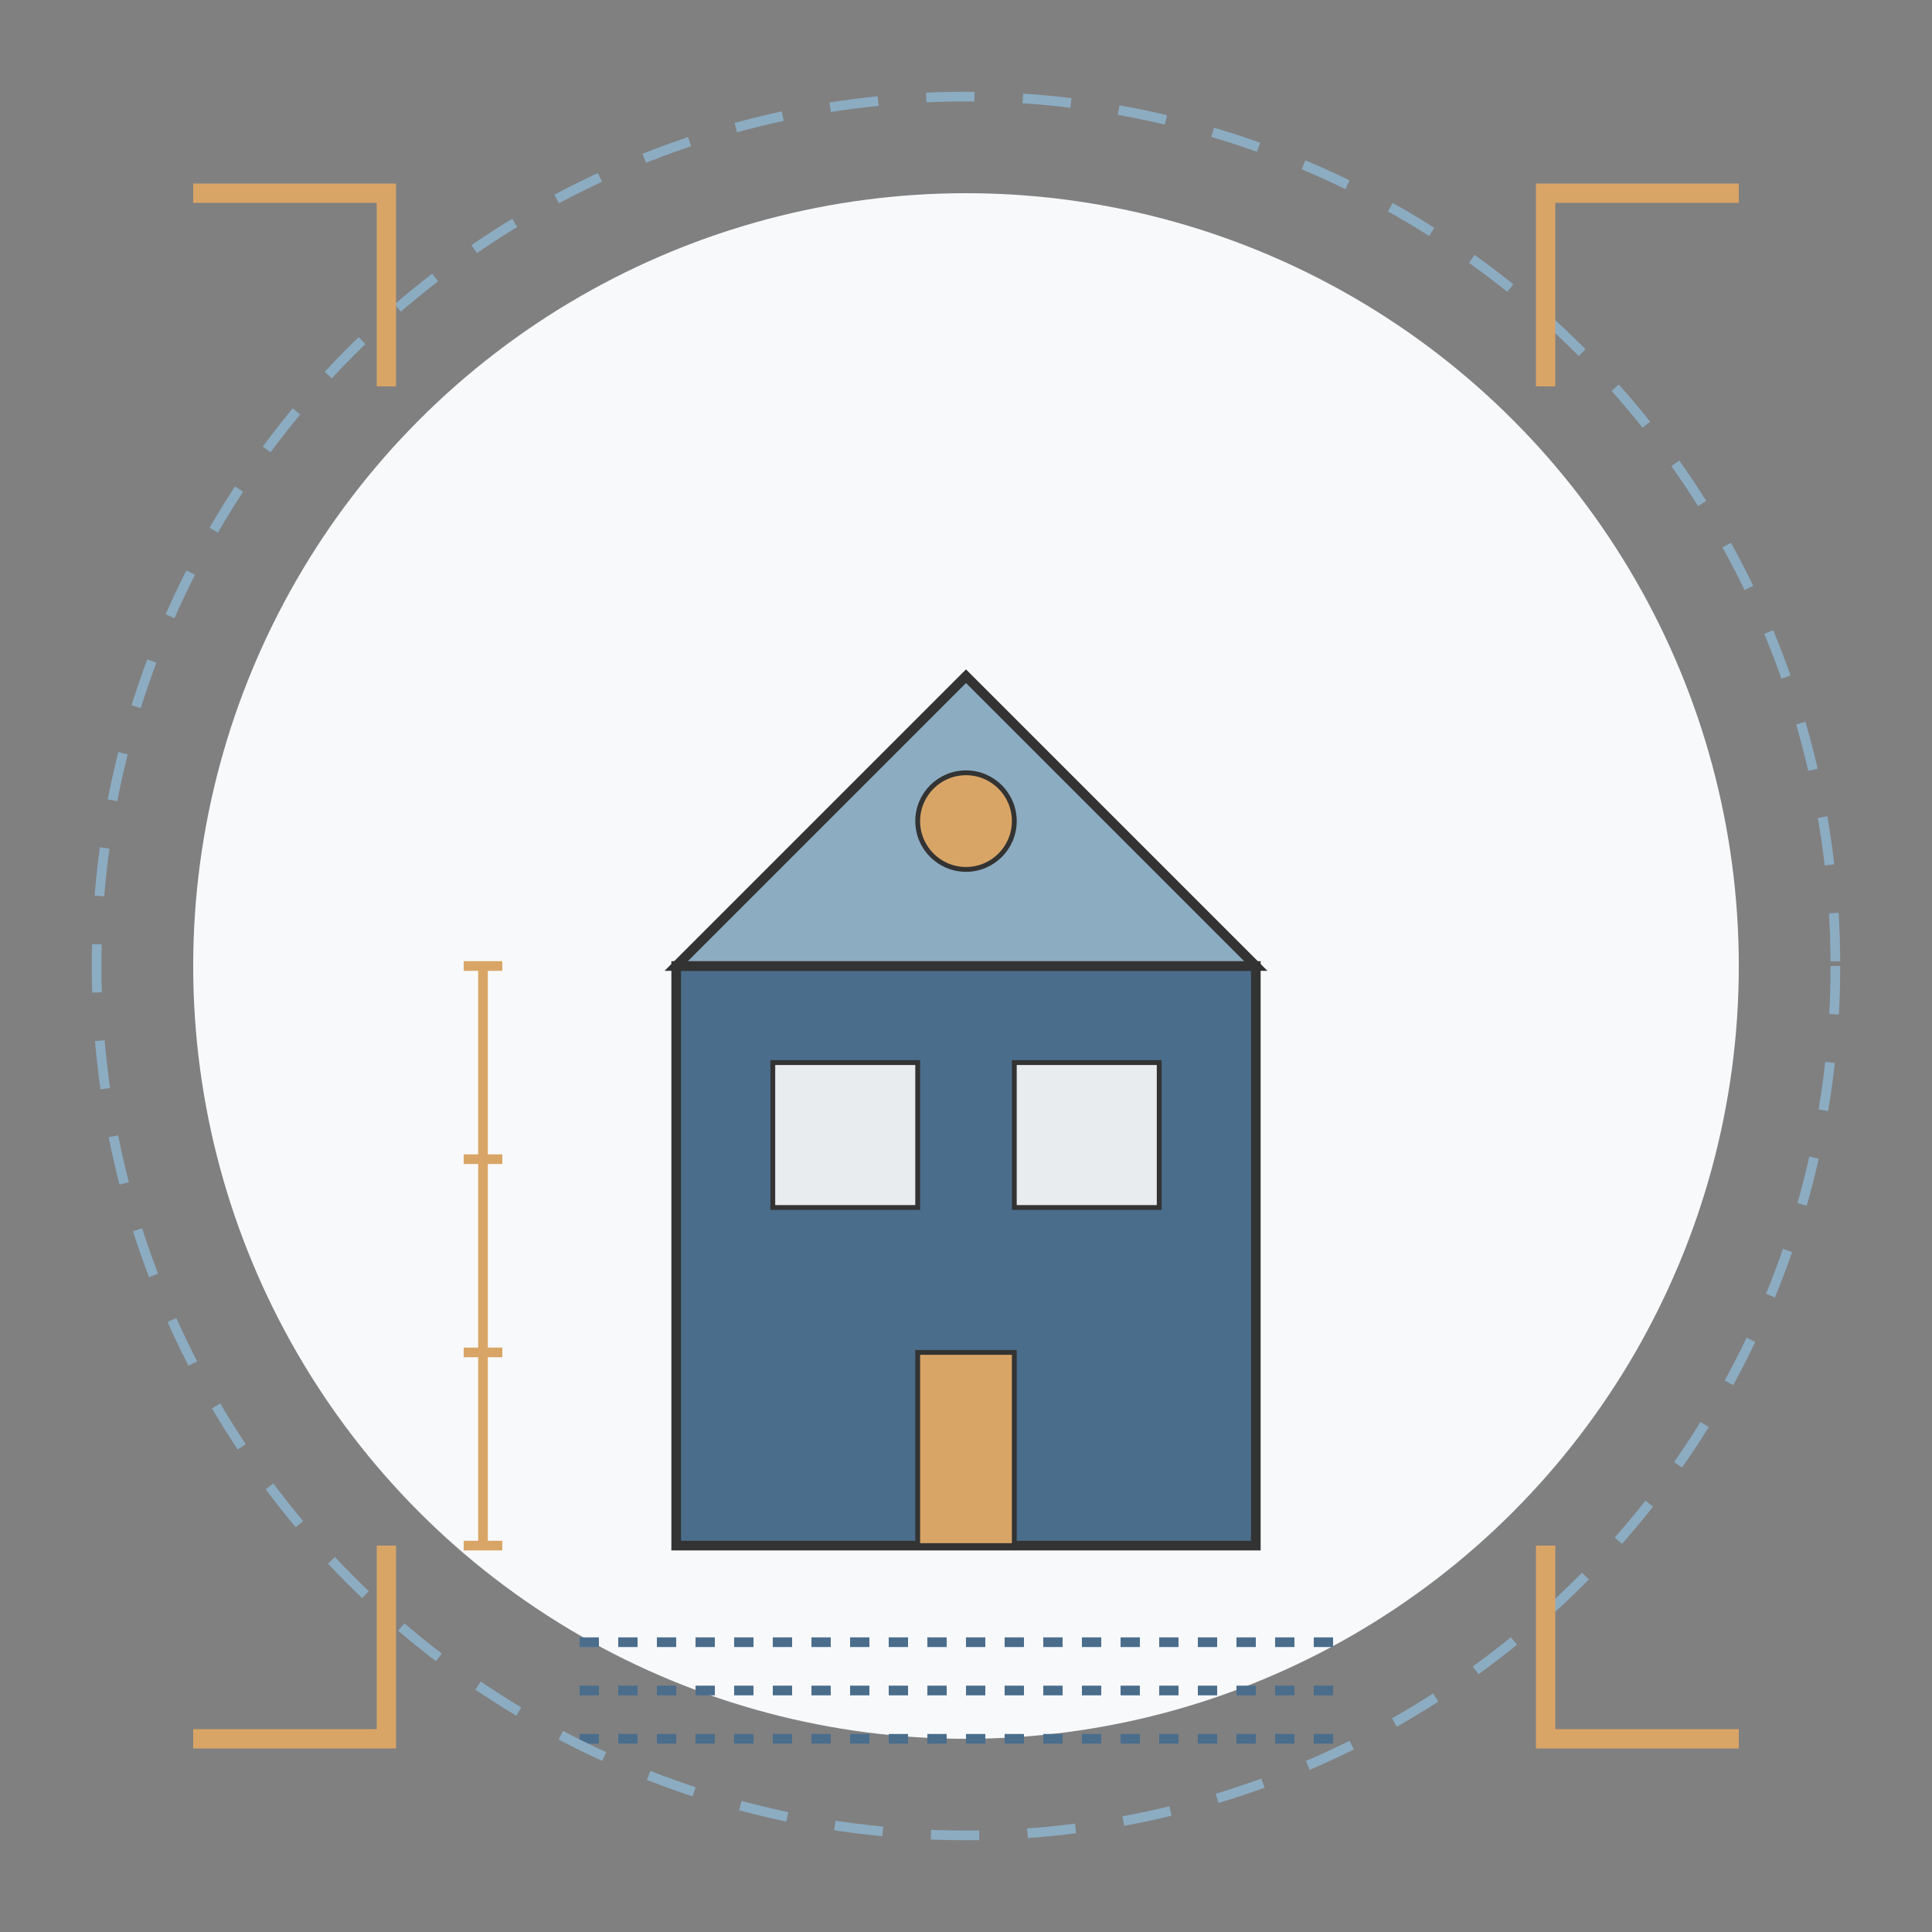 <svg xmlns="http://www.w3.org/2000/svg" viewBox="0 0 200 200" width="200" height="200">
  <rect x="0" y="0" width="200" height="200" fill="#808080" stroke="none"/>
  <!-- Background Circle -->
  <circle cx="100" cy="100" r="80" fill="#f8f9fa"/>
  
  <!-- Abstract Building/House Elements -->
  <g transform="translate(60, 60)">
    <!-- Building Structure -->
    <rect x="10" y="40" width="60" height="60" fill="#4a6d8c" stroke="#333333" stroke-width="1"/>
    
    <!-- Roof -->
    <polygon points="10,40 40,10 70,40" fill="#8cacc2" stroke="#333333" stroke-width="1"/>
    
    <!-- Windows -->
    <rect x="20" y="50" width="15" height="15" fill="#e9ecef" stroke="#333333" stroke-width="0.5"/>
    <rect x="45" y="50" width="15" height="15" fill="#e9ecef" stroke="#333333" stroke-width="0.5"/>
    
    <!-- Door -->
    <rect x="35" y="80" width="10" height="20" fill="#d9a566" stroke="#333333" stroke-width="0.5"/>
    
    <!-- Abstract Design Elements -->
    <circle cx="40" cy="25" r="5" fill="#d9a566" stroke="#333333" stroke-width="0.5"/>
    
    <!-- Blueprint Lines -->
    <line x1="0" y1="110" x2="80" y2="110" stroke="#4a6d8c" stroke-width="1" stroke-dasharray="2,2"/>
    <line x1="0" y1="115" x2="80" y2="115" stroke="#4a6d8c" stroke-width="1" stroke-dasharray="2,2"/>
    <line x1="0" y1="120" x2="80" y2="120" stroke="#4a6d8c" stroke-width="1" stroke-dasharray="2,2"/>
    
    <!-- Ruler/Measurement Element -->
    <line x1="-10" y1="40" x2="-10" y2="100" stroke="#d9a566" stroke-width="1"/>
    <line x1="-12" y1="40" x2="-8" y2="40" stroke="#d9a566" stroke-width="1"/>
    <line x1="-12" y1="60" x2="-8" y2="60" stroke="#d9a566" stroke-width="1"/>
    <line x1="-12" y1="80" x2="-8" y2="80" stroke="#d9a566" stroke-width="1"/>
    <line x1="-12" y1="100" x2="-8" y2="100" stroke="#d9a566" stroke-width="1"/>
  </g>
  
  <!-- Decorative Elements -->
  <g stroke="#8cacc2" stroke-width="1" fill="none">
    <circle cx="100" cy="100" r="90" stroke-dasharray="5,5"/>
  </g>
  
  <!-- Accent Corner Elements -->
  <path d="M20,20 L40,20 L40,40" fill="none" stroke="#d9a566" stroke-width="2"/>
  <path d="M180,20 L160,20 L160,40" fill="none" stroke="#d9a566" stroke-width="2"/>
  <path d="M20,180 L40,180 L40,160" fill="none" stroke="#d9a566" stroke-width="2"/>
  <path d="M180,180 L160,180 L160,160" fill="none" stroke="#d9a566" stroke-width="2"/>
</svg>
